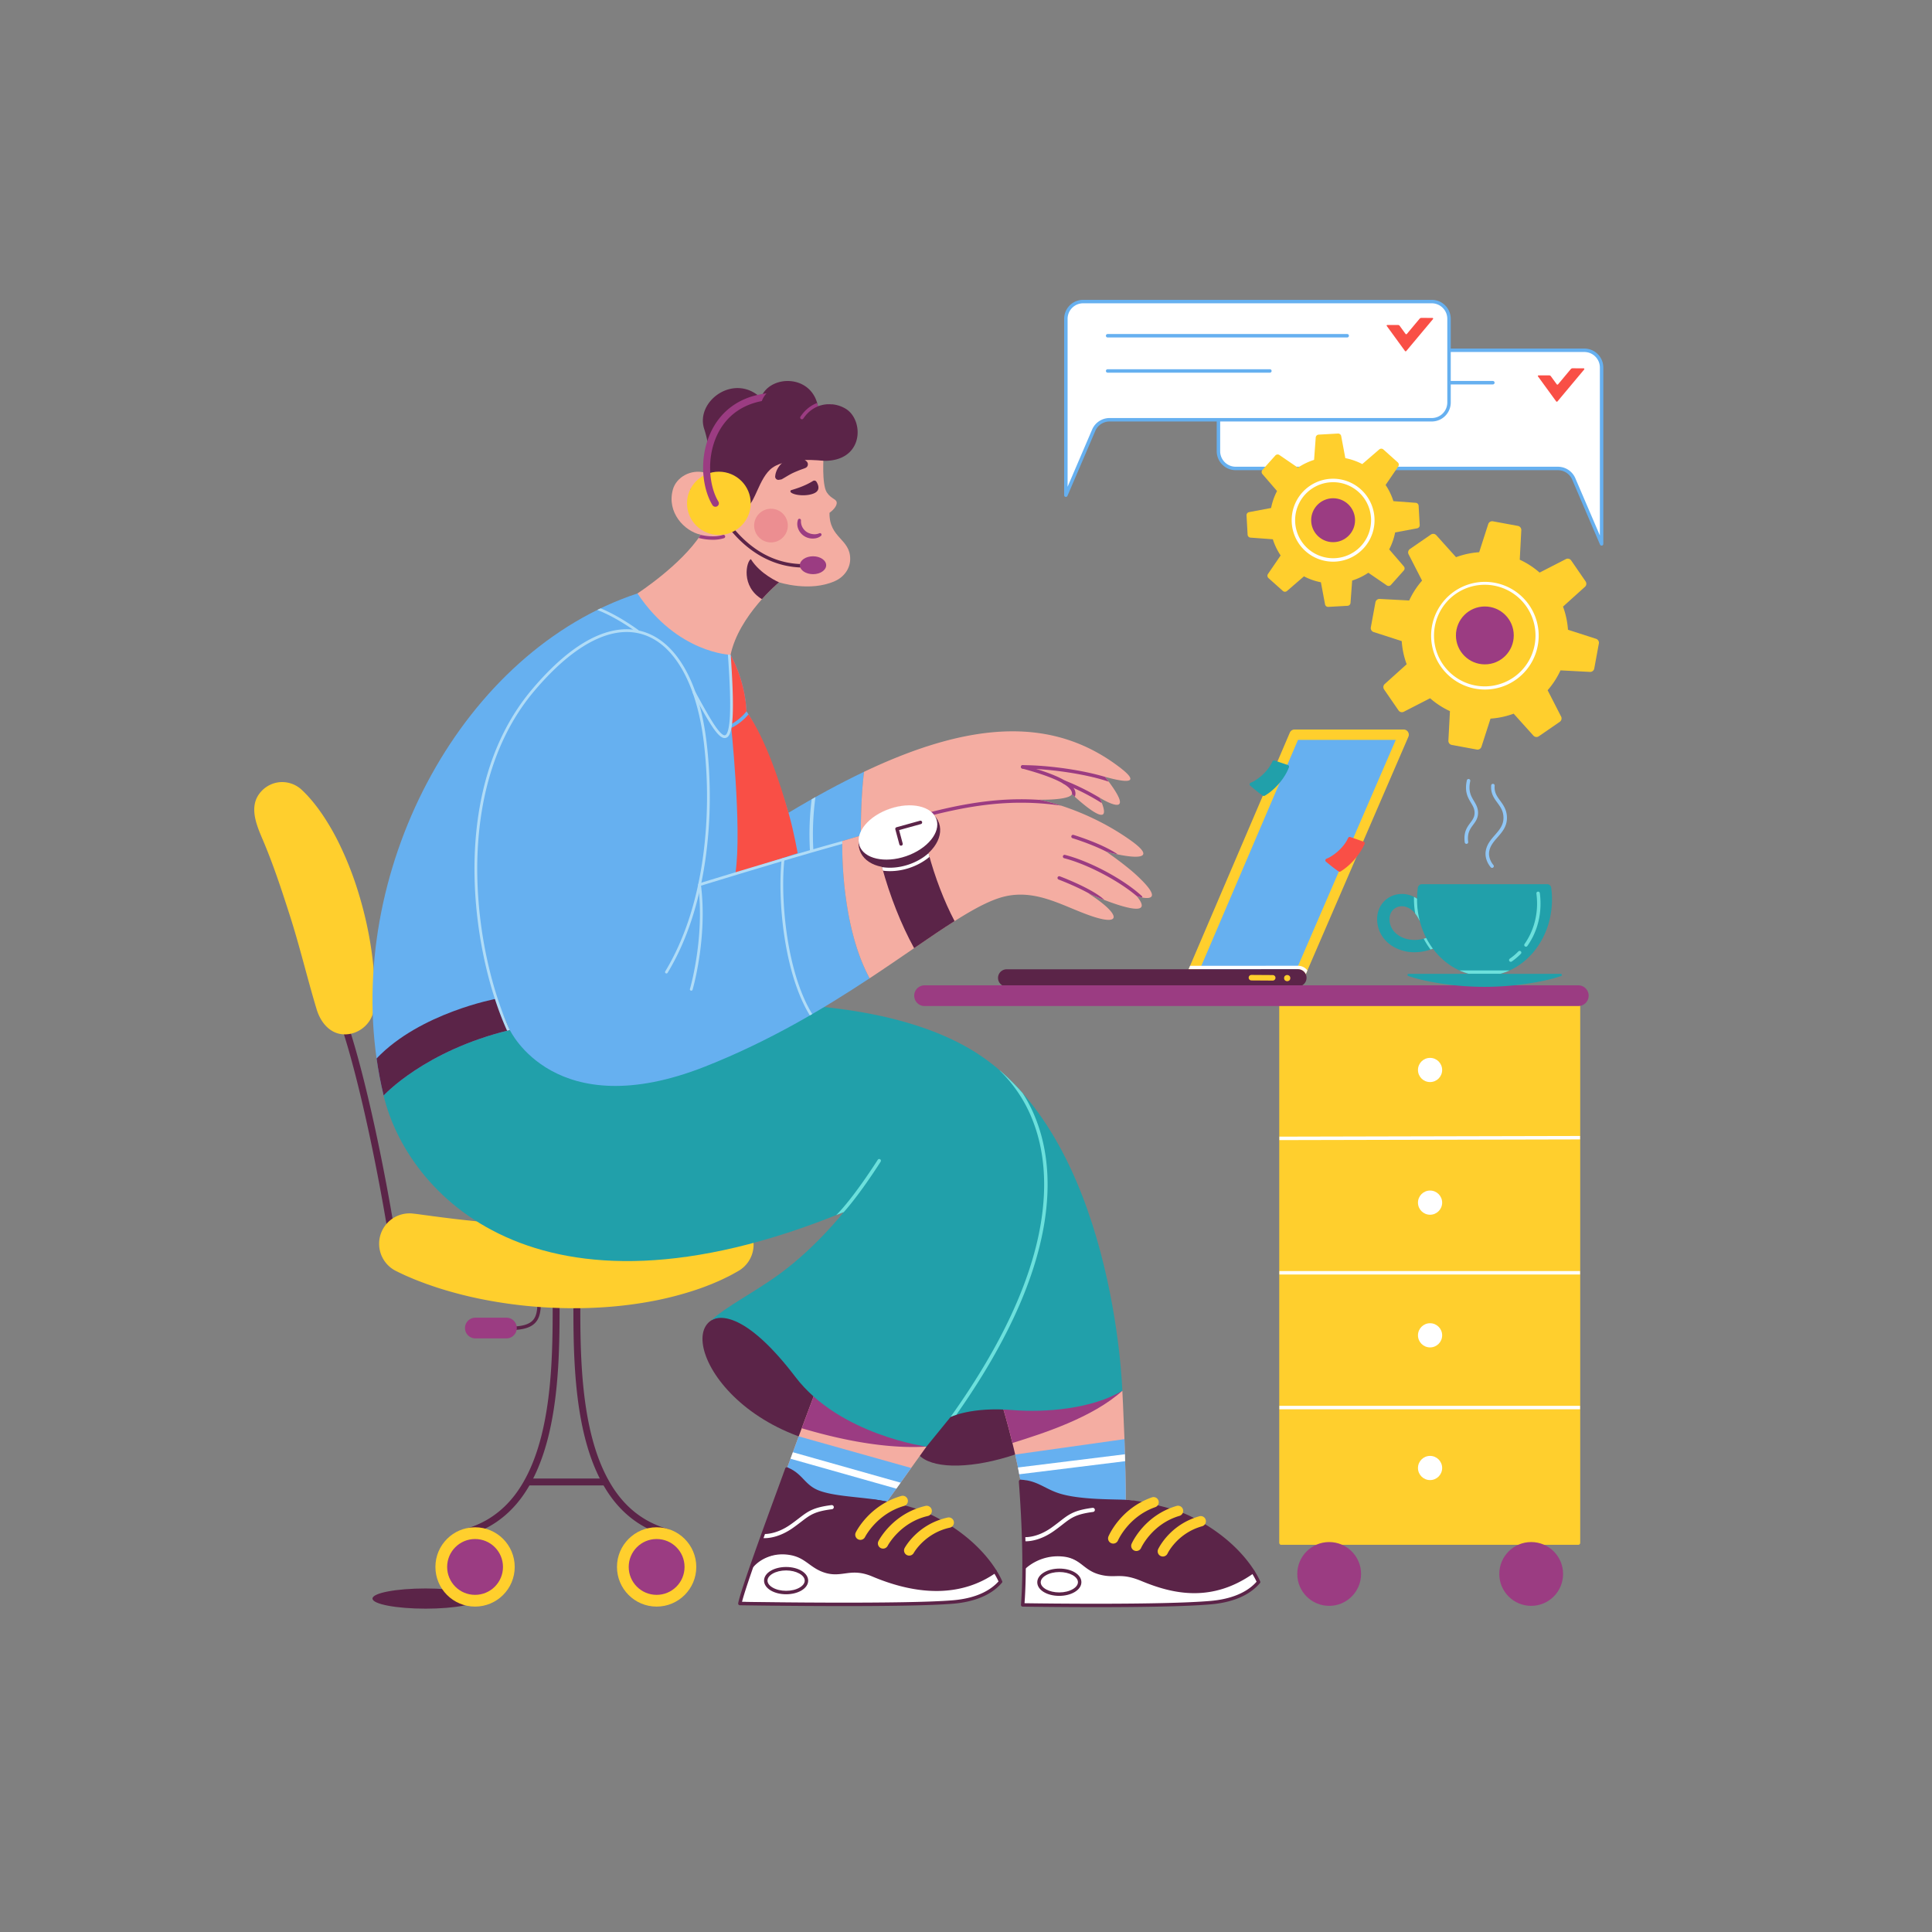 <svg xmlns="http://www.w3.org/2000/svg" version="1.1" viewBox="0 0 3000 3000" width="3000" height="3000">
<rect x="0" y="0" width="3000" height="3000" fill="#808080" stroke="none"/>
<defs/><!--ITEM: Illustration component 1--><g transform="translate(1544.4 1132.8) rotate(0.0 321.6 202.2)  scale(1.072 1.072)"><svg width="600.007" height="377.313" viewBox="0.0 0.0 600.007 377.313"><defs>
    
    <clipPath id="clip-path-i1">
      <path d="M598.774,3.381A7.5,7.5,0,0,0,592.507,0h-158a7.5,7.5,0,0,0-6.9,4.551l-151,353a7.5,7.5,0,1,0,13.791,5.9l1.457-3.405,140.174.9a7.5,7.5,0,0,0,14.358,3.533l153-354A7.5,7.5,0,0,0,598.774,3.381Z" style="         fill: none;       "/>
    </clipPath>
  </defs>
  <g id="service_support-i1" data-name="service/support">
    <g>
      <polygon points="285.007 360 434.007 9 591.007 10 441.007 361 285.007 360" style="         fill: #66b0f0;       "/>
      <path d="M439.5,369a7.5,7.5,0,0,1-6.881-10.478L581.1,15H439.456L290.4,363.45a7.5,7.5,0,1,1-13.791-5.9l151-353a7.5,7.5,0,0,1,6.9-4.55h158a7.5,7.5,0,0,1,6.884,10.476l-153,354A7.5,7.5,0,0,1,439.5,369Z" style="         fill: #ffcf2d;       "/>
      <g style="         clip-path: url(#clip-path-i1);       ">
        <path d="M439.359,347.188a12.5,12.5,0,0,1,0,25L17.5,372.313h0a12.5,12.5,0,0,1,0-25l421.858-.125h0m0-5h-.006L17.5,342.313A17.5,17.5,0,0,0,13.4,376.829a17.569,17.569,0,0,0,4.1.484l421.863-.125a17.5,17.5,0,0,0,0-35Z" style="         fill: #fff;       "/>
      </g>
      <path d="M14.57,371.968A12.5,12.5,0,0,1,17.5,347.313l421.858-.125a12.5,12.5,0,1,1,.007,25L17.5,372.313A12.607,12.607,0,0,1,14.57,371.968Z" style="         fill: #5b2448;       "/>
      <g>
        <circle cx="423.838" cy="360.074" r="4.5" style="         fill: #ffcf2d;       "/>
        <g>
          <line x1="402.854" y1="359.662" x2="372.049" y2="359.462" style="         fill: #5b2448;       "/>
          <path d="M402.855,363.662h-.026l-30.806-.2a4,4,0,0,1,.052-8l30.805.2a4,4,0,0,1-.025,8Z" style="         fill: #ffcf2d;       "/>
        </g>
      </g>
    </g>
  </g>
</svg></g><!--ITEM: Illustration component 2--><g transform="translate(1652.4 465.6) rotate(0.0 418.8 190.8)  scale(1.072 1.072)"><svg width="781.0" height="356.0" viewBox="0.0 0.0 781.0 356.0"><g id="service_support-i2" data-name="service/support">
    <g>
      <g>
        <g>
          <path d="M248.5,244.243H715.2A25,25,0,0,1,738.174,259.4L778.5,353.5V98.044a25,25,0,0,0-25-25h-505a25,25,0,0,0-25,25v121.2A25,25,0,0,0,248.5,244.243Z" style="         fill: #fff;       "/>
          <path d="M778.5,356a2.5,2.5,0,0,1-2.3-1.515L735.876,260.38A22.475,22.475,0,0,0,715.2,246.743H248.5a27.531,27.531,0,0,1-27.5-27.5V98.044a27.531,27.531,0,0,1,27.5-27.5h505a27.531,27.531,0,0,1,27.5,27.5V353.5a2.5,2.5,0,0,1-2,2.449A2.46,2.46,0,0,1,778.5,356ZM248.5,75.544a22.526,22.526,0,0,0-22.5,22.5v121.2a22.526,22.526,0,0,0,22.5,22.5H715.2a27.47,27.47,0,0,1,25.277,16.668L776,341.319V98.044a22.526,22.526,0,0,0-22.5-22.5Z" style="         fill: #66b0f0;       "/>
        </g>
        <path d="M621,122.5H274a2.5,2.5,0,0,1,0-5H621a2.5,2.5,0,0,1,0,5Z" style="         fill: #66b0f0;       "/>
        <path d="M509,173.5H274a2.5,2.5,0,0,1,0-5H509a2.5,2.5,0,0,1,0,5Z" style="         fill: #66b0f0;       "/>
        <path d="M712.675,147.048,686.313,110.83a.874.874,0,0,1,.7-1.388l15.579-.033a2.983,2.983,0,0,1,2.419,1.228l8.5,11.671a1.218,1.218,0,0,0,1.92.064l18.406-22a3.47,3.47,0,0,1,2.671-1.243l15.945.052a1.049,1.049,0,0,1,.8,1.722L714.6,147.113A1.219,1.219,0,0,1,712.675,147.048Z" style="         fill: #f94f46;       "/>
      </g>
      <g>
        <g>
          <path d="M532.5,173.7H65.805a25,25,0,0,0-22.979,15.152L2.5,282.956V27.5a25,25,0,0,1,25-25h505a25,25,0,0,1,25,25V148.7A25,25,0,0,1,532.5,173.7Z" style="         fill: #fff;       "/>
          <path d="M2.5,285.456A2.55,2.55,0,0,1,2,285.4a2.5,2.5,0,0,1-2-2.449V27.5A27.531,27.531,0,0,1,27.5,0h505A27.531,27.531,0,0,1,560,27.5V148.7a27.531,27.531,0,0,1-27.5,27.5H65.805a22.476,22.476,0,0,0-20.681,13.638L4.8,283.94A2.5,2.5,0,0,1,2.5,285.456ZM27.5,5A22.526,22.526,0,0,0,5,27.5V270.775l35.528-82.908A27.469,27.469,0,0,1,65.805,171.2H532.5A22.525,22.525,0,0,0,555,148.7V27.5A22.526,22.526,0,0,0,532.5,5Z" style="         fill: #66b0f0;       "/>
        </g>
        <path d="M410,54.5H63a2.5,2.5,0,0,1,0-5H410a2.5,2.5,0,0,1,0,5Z" style="         fill: #66b0f0;       "/>
        <path d="M298,105.5H63a2.5,2.5,0,0,1,0-5H298a2.5,2.5,0,0,1,0,5Z" style="         fill: #66b0f0;       "/>
        <path d="M493.675,74.048,467.313,37.83a.874.874,0,0,1,.7-1.388l15.579-.033a2.983,2.983,0,0,1,2.419,1.228l8.5,11.671a1.218,1.218,0,0,0,1.92.064l18.406-22a3.47,3.47,0,0,1,2.671-1.243l15.945.052a1.049,1.049,0,0,1,.8,1.722L495.6,74.113A1.219,1.219,0,0,1,493.675,74.048Z" style="         fill: #f94f46;       "/>
      </g>
    </g>
  </g>
</svg></g><!--ITEM: Illustration component 3--><g transform="translate(578.4 2466.0) rotate(0.0 298.8 16.2) translate(0.0 0.0) scale(0.626 0.617)"><svg width="390.986" height="50.578" viewBox="0.0 0.0 390.986 50.578"><g id="fatal_error-i3" data-name="fatal error">
    <g>
      <ellipse cx="822.707" cy="26.261" rx="131.76" ry="26.261" style="         fill: #5b2448;       "/>
      <ellipse cx="131.76" cy="26.32" rx="131.76" ry="25.414" style="         fill: #5b2448;       "/>
    </g>
  </g>
</svg></g><!--ITEM: Illustration component 4--><g transform="translate(1419.6 1530.0) rotate(0.0 523.8 481.8)  scale(1.073 1.073)"><svg width="976.0" height="898.0" viewBox="0.0 0.0 976.0 898.0"><defs>
    
    <clipPath id="clip-path-i4">
      <rect x="528.5" y="22.5" width="435" height="787" rx="2.5" style="         fill: none;       "/>
    </clipPath>
  </defs>
  <g id="service_support-i4" data-name="service/support">
    <g>
      <rect x="528.5" y="22.5" width="435" height="787" rx="2.5" style="         fill: #ffcf2d;       "/>
      <path d="M961,809.5H531a2.5,2.5,0,0,1-2.5-2.5V25a2.5,2.5,0,0,1,2.5-2.5H961a2.5,2.5,0,0,1,2.5,2.5V807A2.5,2.5,0,0,1,961,809.5Zm-427.5-5h425V27.5h-425Z" style="         fill: #ffcf2d;       "/>
      <g style="         clip-path: url(#clip-path-i4);       ">
        <path d="M966.5,418.5h-440a2.5,2.5,0,0,1,0-5h440a2.5,2.5,0,0,1,0,5Z" style="         fill: #fff;       "/>
        <path d="M526.5,224a2.5,2.5,0,0,1-.006-5l441-1h.006a2.5,2.5,0,0,1,.006,5l-441,1Z" style="         fill: #fff;       "/>
        <path d="M966.5,613.5h-440a2.5,2.5,0,0,1,0-5h440a2.5,2.5,0,0,1,0,5Z" style="         fill: #fff;       "/>
      </g>
      <path d="M961,30H15A15,15,0,0,1,15,0H961a15,15,0,0,1,0,30Z" style="         fill: #9b3c82;       "/>
      <circle cx="600.493" cy="851.84" r="46.16" style="         fill: #9b3c82;       "/>
      <circle cx="892.84" cy="851.84" r="46.16" style="         fill: #9b3c82;       "/>
      <circle cx="746.5" cy="122.5" r="17.5" style="         fill: #fff;       "/>
      <circle cx="746.5" cy="314.5" r="17.5" style="         fill: #fff;       "/>
      <circle cx="746.5" cy="506.5" r="17.5" style="         fill: #fff;       "/>
      <circle cx="746.5" cy="698.5" r="17.5" style="         fill: #fff;       "/>
    </g>
  </g>
</svg></g><!--ITEM: Illustration component 5--><g transform="translate(1935.6 673.2) rotate(0.0 273.6 245.4)  scale(1.069 1.07)"><svg width="511.889" height="458.686" viewBox="0.0 0.0 511.889 458.686"><g id="service_support-i5" data-name="service/support">
    <g>
      <g>
        <path d="M507.437,297.8l-40.516-13.059a120.232,120.232,0,0,0-7.2-33.6l31.649-28.494a6.032,6.032,0,0,0,1.144-8.089l-20.934-30.384a6.032,6.032,0,0,0-7.966-1.812l-37.9,19.422a120.252,120.252,0,0,0-28.835-18.7l2.23-42.51a6.033,6.033,0,0,0-4.911-6.529l-36.288-6.682A6.031,6.031,0,0,0,351,131.711l-13.059,40.516a120.247,120.247,0,0,0-33.6,7.2l-28.493-31.648a6.034,6.034,0,0,0-8.09-1.145L237.37,167.566a6.035,6.035,0,0,0-1.812,7.967l19.423,37.9a120.232,120.232,0,0,0-18.7,28.835l-42.51-2.23a6.033,6.033,0,0,0-6.529,4.911l-6.683,36.287a6.034,6.034,0,0,0,4.352,6.915l40.516,13.059a120.274,120.274,0,0,0,7.2,33.6L200.98,363.3a6.034,6.034,0,0,0-1.144,8.09l20.934,30.384a6.032,6.032,0,0,0,7.966,1.812l37.9-19.422a120.312,120.312,0,0,0,28.835,18.7l-2.23,42.509a6.033,6.033,0,0,0,4.911,6.53l36.288,6.682a6.033,6.033,0,0,0,6.914-4.352l13.059-40.515a120.317,120.317,0,0,0,33.6-7.2l28.493,31.648a6.032,6.032,0,0,0,8.089,1.144l30.384-20.933a6.034,6.034,0,0,0,1.813-7.967l-19.423-37.9a120.232,120.232,0,0,0,18.7-28.835l42.51,2.23A6.033,6.033,0,0,0,505.106,341l6.683-36.287A6.034,6.034,0,0,0,507.437,297.8Z" style="         fill: #ffcf2d;       "/>
        <circle cx="346.176" cy="292.972" r="42" style="         fill: #9b3c82;       "/>
        <path d="M346.342,371.494a79.326,79.326,0,0,1-14.382-1.32,78.126,78.126,0,1,1,14.382,1.32Zm-.321-152.042a73.724,73.724,0,1,0,13.466,1.236A74.339,74.339,0,0,0,346.021,219.452Z" style="         fill: #fff;       "/>
      </g>
      <g>
        <path d="M245.546,100.5l-32.208-2.383a91.269,91.269,0,0,0-11.317-23.49l18.24-26.669a4.577,4.577,0,0,0-.6-6.169l-20.869-18.66a4.577,4.577,0,0,0-6.2.089l-24.47,21.1a91.234,91.234,0,0,0-24.6-8.629L137.559,3.943A4.578,4.578,0,0,0,132.77.007L104.819,1.569a4.578,4.578,0,0,0-4.32,4.446L98.116,38.223A91.269,91.269,0,0,0,74.626,49.54L47.957,31.3a4.577,4.577,0,0,0-6.169.6L23.128,52.772a4.577,4.577,0,0,0,.089,6.2l21.1,24.47a91.234,91.234,0,0,0-8.629,24.6L3.943,114a4.578,4.578,0,0,0-3.936,4.789l1.562,27.951a4.578,4.578,0,0,0,4.446,4.32l32.208,2.383a91.269,91.269,0,0,0,11.317,23.49L31.3,203.6a4.577,4.577,0,0,0,.6,6.169l20.869,18.66a4.578,4.578,0,0,0,6.2-.089l24.47-21.1a91.234,91.234,0,0,0,24.6,8.629L114,247.618a4.578,4.578,0,0,0,4.789,3.936l27.951-1.562a4.578,4.578,0,0,0,4.32-4.446l2.383-32.208a91.269,91.269,0,0,0,23.49-11.317l26.669,18.24a4.577,4.577,0,0,0,6.169-.6l18.66-20.869a4.578,4.578,0,0,0-.089-6.2l-21.1-24.47a91.234,91.234,0,0,0,8.629-24.6l31.743-5.958a4.578,4.578,0,0,0,3.936-4.789l-1.562-27.951A4.578,4.578,0,0,0,245.546,100.5Z" style="         fill: #ffcf2d;       "/>
        <circle cx="125.78" cy="125.78" r="31.866" style="         fill: #9b3c82;       "/>
        <path d="M125.743,185.944a60.184,60.184,0,1,1,3.4-.095C128,185.912,126.867,185.944,125.743,185.944Zm.108-115.328q-1.57,0-3.149.089a55.162,55.162,0,0,0,3.044,110.239q1.55,0,3.113-.087a55.164,55.164,0,0,0-3.008-110.241Z" style="         fill: #fff;       "/>
      </g>
    </g>
  </g>
</svg></g><!--ITEM: Illustration component 6--><g transform="translate(2138.4 1369.2) rotate(0.0 143.4 81.6)  scale(1.069 1.063)"><svg width="268.332" height="153.5" viewBox="0.0 0.0 268.332 153.5"><defs>
    
    <clipPath id="clip-path-i6">
      <path d="M54.4,102.936a59.893,59.893,0,0,1-32.909-9.381C7.833,84.59,0,70.354,0,54.5,0,36.919,11.145,22.535,27.733,18.708,42.369,15.33,64.079,20.859,77.09,47.557a9,9,0,0,1-16.18,7.886C52.538,38.267,40.369,34.261,31.78,36.248,23.409,38.179,18,45.344,18,54.5c0,9.822,4.748,18.348,13.37,24.007,11.937,7.835,28.816,8.6,44.05,1.995a9,9,0,0,1,7.16,16.516A71.09,71.09,0,0,1,54.4,102.936Z" style="         fill: none;       "/>
    </clipPath>
    <clipPath id="clip-path-2-i6">
      <path d="M65.318,3.5a6.086,6.086,0,0,0-6.171,5.076A131.872,131.872,0,0,0,58,25.871C58,87.522,101.876,137.5,156,137.5s98-49.978,98-111.629a131.872,131.872,0,0,0-1.147-17.295A6.086,6.086,0,0,0,246.682,3.5Z" style="         fill: none;       "/>
    </clipPath>
  </defs>
  <g id="service_support-i6" data-name="service/support">
    <g>
      <path d="M54.4,102.935a59.892,59.892,0,0,1-32.909-9.38C7.833,84.59,0,70.355,0,54.5,0,36.919,11.145,22.535,27.733,18.708a38.407,38.407,0,0,1,27.08,4.019C63.9,27.711,71.6,36.3,77.09,47.557a9,9,0,0,1-16.18,7.886c-8.371-17.176-20.535-21.178-29.13-19.2C23.409,38.179,18,45.343,18,54.5c0,9.822,4.748,18.348,13.37,24.007,11.937,7.836,28.817,8.6,44.05,1.995a9,9,0,0,1,7.16,16.515A71.073,71.073,0,0,1,54.4,102.935Z" style="         fill: #21a0aa;       "/>
      <g style="         clip-path: url(#clip-path-i6);       ">
        <path d="M86.2,109.123C65.418,87.545,53.5,56.836,53.5,24.871A134.9,134.9,0,0,1,54.668,7.249,8.592,8.592,0,0,1,63.318,0V5a3.589,3.589,0,0,0-3.693,2.9A129.78,129.78,0,0,0,58.5,24.871C58.5,55.555,69.908,85,89.8,105.654Z" style="         fill: #6ce0dc;       "/>
      </g>
      <path d="M65.318,3.5a6.086,6.086,0,0,0-6.171,5.076A131.872,131.872,0,0,0,58,25.871C58,87.522,101.876,137.5,156,137.5s98-49.978,98-111.629a131.872,131.872,0,0,0-1.147-17.295A6.086,6.086,0,0,0,246.682,3.5Z" style="         fill: #21a0aa;       "/>
      <g style="         clip-path: url(#clip-path-2-i6);       ">
        <path d="M200.5,134.5h-91a2.5,2.5,0,0,1,0-5h91a2.5,2.5,0,0,1,0,5Z" style="         fill: #6ce0dc;       "/>
      </g>
      <path d="M216.169,94.845a2.5,2.5,0,0,1-2.041-3.941c11.742-16.647,18.208-37.614,18.208-59.039a111.935,111.935,0,0,0-.972-14.642,2.5,2.5,0,0,1,4.957-.657,116.922,116.922,0,0,1,1.015,15.3c0,22.773-6.612,44.184-19.122,61.921A2.5,2.5,0,0,1,216.169,94.845Z" style="         fill: #6ce0dc;       "/>
      <path d="M194.132,116.914a2.5,2.5,0,0,1-1.429-4.553,84.826,84.826,0,0,0,12.443-10.6,2.5,2.5,0,1,1,3.59,3.479,89.713,89.713,0,0,1-13.18,11.226A2.481,2.481,0,0,1,194.132,116.914Z" style="         fill: #6ce0dc;       "/>
      <path d="M45.713,134.5a1.622,1.622,0,0,0-.543,3.151C63.787,144.151,105.775,153.5,156,153.5c48.509,0,92.138-8.913,111.269-15.857a1.622,1.622,0,0,0-.564-3.143Z" style="         fill: #21a0aa;       "/>
    </g>
  </g>
</svg></g><!--ITEM: Illustration component 7--><g transform="translate(2058.0 1299.6) rotate(0.0 30.6 27.0)  scale(1.086 1.077)"><svg width="56.328" height="50.154" viewBox="0.0 0.0 56.328 50.154"><g id="service_support-i7" data-name="service/support">
    <g>
      <path d="M2.5,33.732c9.328-3.57,25.328-15.57,32.341-31.232L53.828,9.162c-7.5,16.5-20.5,30.5-33.4,38.492C14.828,44.162,2.5,33.732,2.5,33.732Z" style="         fill: #f94f46;       "/>
      <path d="M20.43,50.154a2.494,2.494,0,0,1-1.323-.379C13.417,46.229,1.4,36.072.885,35.641A2.5,2.5,0,0,1,1.606,31.4C10.4,28.03,25.823,16.522,32.56,1.478A2.5,2.5,0,0,1,35.669.141L54.656,6.8A2.5,2.5,0,0,1,56.1,10.2C48.855,26.143,36.012,40.94,21.747,49.779A2.5,2.5,0,0,1,20.43,50.154ZM7.159,34.36c3.554,2.931,9.433,7.687,13.291,10.319A89.071,89.071,0,0,0,50.376,10.6l-14.242-5C29.092,19.6,16.082,29.769,7.159,34.36Z" style="         fill: #f94f46;       "/>
    </g>
  </g>
</svg></g><!--ITEM: Illustration component 8--><g transform="translate(2274.0 1209.6) rotate(0.0 33.0 69.0)  scale(1.081 1.072)"><svg width="61.045" height="128.766" viewBox="0.0 0.0 61.045 128.766"><g id="service_support-i8" data-name="service/support">
    <g>
      <path d="M39.677,128.764a2.492,2.492,0,0,1-1.839-.807c-.4-.439-9.832-10.9-7.073-24.682,1.844-9.21,7.512-15.761,12.994-22.1,6.312-7.3,12.274-14.186,12.286-24.78.011-9.837-4.255-15.747-8.773-22-4.839-6.7-9.843-13.635-8.878-25.1a2.5,2.5,0,0,1,4.983.42c-.81,9.623,3.25,15.246,7.95,21.757,4.561,6.318,9.731,13.48,9.718,24.937-.014,12.454-6.873,20.38-13.505,28.046-5.29,6.114-10.287,11.889-11.872,19.807-2.251,11.244,5.777,20.233,5.858,20.322a2.5,2.5,0,0,1-1.849,4.185Z" style="         fill: #90c6f5;       "/>
      <path d="M2.882,94A2.5,2.5,0,0,1,.407,91.823c-1.937-14.846,3.371-22.05,8.055-28.4,2.9-3.931,5.4-7.325,5.939-12.194.769-6.931-1.946-11.524-5.09-16.843C4.875,26.877-.154,18.372,3.443,1.965a2.5,2.5,0,0,1,4.885,1.07C5.152,17.521,9.454,24.8,13.615,31.837c3.3,5.579,6.71,11.349,5.755,19.939-.689,6.2-3.838,10.476-6.883,14.608-4.326,5.87-8.8,11.94-7.123,24.793a2.5,2.5,0,0,1-2.155,2.8A2.588,2.588,0,0,1,2.882,94Z" style="         fill: #90c6f5;       "/>
    </g>
  </g>
</svg></g><!--ITEM: Illustration component 9--><g transform="translate(1940.4 1180.8) rotate(0.0 30.6 27.6)  scale(1.087 1.1)"><svg width="56.315" height="50.162" viewBox="0.0 0.0 56.315 50.162"><g id="service_support-i9" data-name="service/support">
    <g>
      <path d="M2.5,33.732c9.328-3.57,25.328-15.57,32.341-31.232L53.815,8.824C48.328,23.662,34.328,39.662,20.328,47.662,14.726,44.17,2.5,33.732,2.5,33.732Z" style="         fill: #21a0aa;       "/>
      <path d="M20.328,50.162a2.5,2.5,0,0,1-1.322-.378C13.311,46.234,1.382,36.065.877,35.634A2.5,2.5,0,0,1,1.606,31.4C10.4,28.03,25.823,16.522,32.56,1.478A2.5,2.5,0,0,1,35.632.128L54.605,6.452A2.5,2.5,0,0,1,56.16,9.691C50.535,24.9,36.311,41.409,21.568,49.833A2.5,2.5,0,0,1,20.328,50.162ZM7.143,34.368c3.54,2.944,9.408,7.727,13.254,10.351,12.378-7.537,24.551-21.466,30.111-34.362L36.149,5.571C29.108,19.592,16.072,29.778,7.143,34.368Z" style="         fill: #21a0aa;       "/>
    </g>
  </g>
</svg></g><!--ITEM: Illustration component 10--><g transform="translate(394.8 1214.4) rotate(0.0 387.6 640.2)  scale(1.072 1.072)"><svg width="723.283" height="1194.313" viewBox="0.0 0.0 723.283 1194.313"><g id="service_support-i10" data-name="service/support">
    <g>
      <path d="M598.286,1091.823a4.989,4.989,0,0,1-1.327-.18c-31.687-8.707-58.065-26.774-78.4-53.7-17.272-22.869-30.646-52.822-39.75-89.029-16.526-65.725-16.526-140.5-16.526-195.094a5,5,0,0,1,10,0c0,54.074,0,128.131,16.225,192.656,8.775,34.9,21.57,63.646,38.031,85.44,18.975,25.123,43.559,41.973,73.069,50.083a5,5,0,0,1-1.322,9.822Z" style="         fill: #5b2448;       "/>
      <path d="M306.28,1091.823a5,5,0,0,1-1.321-9.822c29.51-8.11,54.094-24.96,73.069-50.083,16.46-21.794,29.256-50.54,38.031-85.44,16.224-64.525,16.224-138.582,16.224-192.656a5,5,0,0,1,10,0c0,54.6,0,129.369-16.525,195.094-9.1,36.207-22.478,66.16-39.75,89.029-20.335,26.924-46.713,44.991-78.4,53.7A5,5,0,0,1,306.28,1091.823Z" style="         fill: #5b2448;       "/>
      <circle cx="582.848" cy="1136.878" r="57.436" style="         fill: #ffcf2d;       "/>
      <circle cx="582.848" cy="1136.878" r="40.436" style="         fill: #9b3c82;       "/>
      <circle cx="319.848" cy="1136.878" r="57.436" style="         fill: #ffcf2d;       "/>
      <circle cx="319.848" cy="1136.878" r="40.436" style="         fill: #9b3c82;       "/>
      <path d="M203.277,686.823a5,5,0,0,1-4.936-4.246C179.188,557.124,144.3,393.245,114.674,322.759a5,5,0,0,1,9.219-3.874c29.939,71.235,65.087,236.122,84.333,362.183a5,5,0,0,1-4.949,5.755Z" style="         fill: #5b2448;       "/>
      <path d="M370.792,793.71c-3.612,0-7.491-.132-11.664-.393a2.5,2.5,0,1,1,.311-4.99c22.206,1.388,35.867-1.029,43-7.606,6.194-5.713,7.578-14.545,7.8-26.944a2.5,2.5,0,0,1,5,.091c-.25,13.718-1.912,23.609-9.413,30.528C398.96,790.73,387.935,793.71,370.792,793.71Z" style="         fill: #5b2448;       "/>
      <path d="M365.283,805.822h-45a15,15,0,0,1,0-30h45a15,15,0,0,1,0,30Z" style="         fill: #9b3c82;       "/>
      <path d="M231.718,625.23c4.669.5,9.261,1.174,13.851,1.813q6.938.88,13.8,1.857c4.627.531,9.2,1.19,13.793,1.78,4.62.518,9.2,1.14,13.8,1.693,18.394,2.2,36.813,4.154,55.267,5.712,36.891,3.2,73.879,5.242,110.75,5.828s73.611-.226,109.8-2.8q27.147-1.863,53.731-5.332l6.652-.832c2.2-.317,4.37-.691,6.576-.984,2.192-.323,4.428-.585,6.6-.956s4.348-.72,6.536-1.063l3.286-.514c1.1-.167,2.153-.4,3.241-.576l6.5-1.14c2.211-.317,4.3-.8,6.466-1.193q3.225-.612,6.509-1.146l3.429-.563a43.877,43.877,0,0,1,29.015,81.313q-3.645,2.1-7.345,4.132c-2.464,1.348-4.952,2.722-7.442,3.933-5,2.417-10.029,4.985-15.109,7.1-2.536,1.107-5.077,2.22-7.636,3.287s-5.115,2.02-7.68,3.036-5.146,1.963-7.725,2.923l-7.749,2.687a480.235,480.235,0,0,1-62.8,16.4,579.007,579.007,0,0,1-63.4,8.471q-31.736,2.52-63.4,1.926A676.451,676.451,0,0,1,325.567,748.24,586.86,586.86,0,0,1,264.3,732.048c-5.027-1.715-10.055-3.4-15.05-5.169-4.985-1.861-9.965-3.722-14.9-5.673-4.943-2-9.845-4.111-14.731-6.212-4.864-2.239-9.711-4.5-14.489-6.9a44.022,44.022,0,0,1,24.377-83.113Z" style="         fill: #ffcf2d;       "/>
      <path d="M174.353,305.912c0,3.51-.11,7.04-.23,10.59-.1,1.79-.17,3.56-.3,5.36-.12,1.82-.27,3.55-.439,5.529-1.663,19.371-17.646,35.12-36.734,37.7-23.759,3.217-39.86-14.7-46.25-35.851-13.581-44.953-24.308-90.636-38.7-135.53C39.974,157.121,28.031,120.64,13.033,85.2,4.311,64.586-7.784,38.219,6.817,17.6A41.608,41.608,0,0,1,35.343.312a41.6,41.6,0,0,1,32.99,10.52c3,2.75,5.85,5.67,8.67,8.61,2.62,2.92,5.23,5.88,7.76,8.91,2.44,2.98,4.79,6.01,7.12,9.08,2.28,3.06,4.41,6.12,6.57,9.23a347.211,347.211,0,0,1,22.25,37.85,482.749,482.749,0,0,1,31.01,78.4,552.076,552.076,0,0,1,18.03,80.77c1.97,13.64,3.37,27.39,4.11,41.27C174.213,291.9,174.413,298.872,174.353,305.912Z" style="         fill: #ffcf2d;       "/>
      <path d="M508.283,1018.822h-112a5,5,0,0,1,0-10h112a5,5,0,0,1,0,10Z" style="         fill: #5b2448;       "/>
    </g>
  </g>
</svg></g><!--ITEM: Illustration component 11--><g transform="translate(578.4 591.6) rotate(0.0 689.4 951.6)  scale(1.071 1.071)"><svg width="1287.197" height="1777.799" viewBox="0.0 0.0 1287.197 1777.799"><defs>
    
    <clipPath id="clip-path-i11">
      <path d="M780.974,1576l-35.8,50s-107,32-144-50c3.81-10.73,10.13-27.94,16.77-45.84Z" style="         fill: none;       "/>
    </clipPath>
    <clipPath id="clip-path-2-i11">
      <path d="M1092.174,1621s-121,29-153-28c-2.03-11.9-4.63-24.44-7.38-36.53l158.45-22.31C1091.274,1562.54,1092.174,1594.73,1092.174,1621Z" style="         fill: none;       "/>
    </clipPath>
    <clipPath id="clip-path-3-i11">
      <path d="M16.174,1036c32,137,217,353,667,169,0,0-39,50-92,89-37.085,27.289-79,48-100,68,16-10,56.055-4.552,122,82,64,84,190,101,190,101l35-43s30.365-14.97,90-10c48,4,116-2,159-28,0,0-11.291-371.672-220-495-176-104-506-65-668-28C158.043,950.394,59.174,979,16.174,1036Z" style="         fill: none;       "/>
    </clipPath>
    <clipPath id="clip-path-4-i11">
      <path d="M687.3,41.015a45.787,45.787,0,0,0-41.449-4.292c-9.052-47.384-70.614-46.11-82.761-12.2-38.4-36.742-95.157,4.519-82.217,44.815,4.751,14.793,12.037,40.262,3.013,63.438,19.46,11.6,52.019,71.184,52.019,71.184S616.914,114.9,653.7,115.724C711.545,117.021,713.34,58.727,687.3,41.015Z" style="         fill: none;       "/>
    </clipPath>
    <clipPath id="clip-path-5-i11">
      <path d="M692.6,258.325c-.1,12.788-8.01,25.411-22.014,31.728-36.458,16.449-81.157,1.824-81.157,1.824S531.174,340,519.174,397c0,0-93-10-135-89,0,0,62.912-40.74,91.757-85.062-24.218-5.445-49.417-32.638-40.483-65.317,5.1-18.64,26.462-29.749,45.728-24.945,19.786,4.933,31.563,22.56,45.493,40.631,15.75,20.428,22.367,5.121,31.07-14.142,5.591-12.37,12.031-26.373,22.31-33.58,23.236-16.3,73.65-9.861,73.65-9.861s-.333,6.609-.172,14.956c.214,11.035,1.316,25.1,5.21,30.919,6.848,10.211,14.578,9.149,14.337,15.472-.206,5.42-6.77,11.5-10.486,14.075C662.081,228.216,692.828,228.482,692.6,258.325Z" style="         fill: none;       "/>
    </clipPath>
    <clipPath id="clip-path-6-i11">
      <path d="M526.174,714c10-65-7-221.49-7-221.49s-1-50.51,0-95.51c23,42,23,82,23,82,29,41,50.069,108.742,61,147,8,28,13.21,58.6,13.21,58.6Z" style="         fill: none;       "/>
    </clipPath>
    <clipPath id="clip-path-7-i11">
      <path d="M720.754,866c-66.06,43.62-145.18,91.15-238.58,128-218,86-283-53-283-53-124,30-183,95-183,95-71-294,99-639,368-728,58,87,135,89,135,89,23,42,23,82,23,82,29,41,61,147,61,147q57.96-34.83,109.5-59.38c-5.5,44.38-4.5,92.38-4.5,92.38l-27,8S677.344,786,720.754,866Z" style="         fill: none;       "/>
    </clipPath>
    <clipPath id="clip-path-8-i11">
      <path d="M1108.174,747c34.62,42.54-67.76-3-69.96-3.98,44.96,28.99,48.95,46.98,7.96,33.98s-80.45-40.36-128-30c-44.56,9.71-109.4,60.89-197.42,119-43.41-80-39.58-199-39.58-199l27-8s-1-48,4.5-92.38c159.84-75.99,276.56-78.19,370.5-6.62,42,32-13,16-21,14,50,64-2,34-8,30,27,59-40-5-40-5-.05.11-.11.22-.17.33a.209.209,0,0,1-.04.06c-5.03,8.58-46.1,7.75-47.79,7.61,1.98.42,65.77,12.24,129.94,56.85,1.02.71,2.04,1.43,3.06,2.15,52,37-21,21-36,16,12,8,32.51,23.41,44,34C1158.174,763,1108.174,747,1108.174,747Z" style="         fill: none;       "/>
    </clipPath>
    <clipPath id="clip-path-9-i11">
      <path d="M849.084,792.447c-23.712-41.7-43.955-99.466-52.789-152.627l-18.208,3.029-51.157,8.494q1.144,6.886,2.5,13.818c11.7,60.048,34.862,122.314,62.34,168.528Z" style="         fill: none;       "/>
    </clipPath>
  </defs>
  <g id="service_support-i11" data-name="service/support">
    <g>
      <path d="M1087.174,1464c-49,25-74,32-173,25s-137.322,33.047-127,60C805.174,1596,967.174,1575,1087.174,1464Z" style="         fill: #5b2448;       "/>
      <path d="M803.174,1545s-111.131-16.843-170-85c-55.278-64-108.8-119.3-142-98C438.174,1396,552.174,1584,803.174,1545Z" style="         fill: #5b2448;       "/>
      <path d="M803.174,1545l-22.2,31-35.8,50s-107,32-144-50c3.81-10.73,10.13-27.94,16.77-45.84,1.46-3.92,2.93-7.87,4.38-11.8a.418.418,0,0,0,.04-.1c10.97-29.45,21.48-57.37,21.8-58.24a.031.031,0,0,0,.01-.02Z" style="         fill: #f4ada2;       "/>
      <path d="M1092.174,1623s-109.63,24.46-147.78-22.34c-.33-.39-.64-.79-.95-1.2s-.62-.81-.92-1.23c-.29-.39-.56-.79-.84-1.19-.08-.11-.15-.22-.22-.33-.23-.34-.46-.68-.68-1.03-.56-.87-1.1-1.77-1.61-2.68-2.03-11.9-4.63-24.44-7.38-36.53-.89-3.88-1.79-7.72-2.69-11.47h-.01c-.25-1.02-.49-2.04-.74-3.05-.18-.74-.36-1.48-.54-2.21-6.95-28.32-13.64-50.74-13.64-50.74l173-25s1.66,31.55,3.07,70.16c.03.92.07,1.85.1,2.79C1091.334,1564.76,1092.174,1597.58,1092.174,1623Z" style="         fill: #f4ada2;       "/>
      <path d="M1087.174,1464c-43,39-115.75,62.15-159.36,75.74-6.95-28.32-13.64-50.74-13.64-50.74Z" style="         fill: #9b3c82;       "/>
      <path d="M803.174,1545c-73.14,4.46-152.08-18.2-180.85-26.64a.418.418,0,0,0,.04-.1c10.97-29.45,21.48-57.37,21.8-58.24a.031.031,0,0,0,.01-.02Z" style="         fill: #9b3c82;       "/>
      <path d="M780.974,1576l-35.8,50s-107,32-144-50c3.81-10.73,10.13-27.94,16.77-45.84Z" style="         fill: #66b0f0;       "/>
      <g style="         clip-path: url(#clip-path-i11);       ">
        <path d="M792.875,1615.177a4.979,4.979,0,0,1-1.362-.19l-203.177-57.425a5,5,0,1,1,2.719-9.623l203.178,57.425a5,5,0,0,1-1.358,9.813Z" style="         fill: #fff;       "/>
      </g>
      <path d="M1092.174,1623s-109.63,24.46-147.78-22.34c-.33-.39-.64-.79-.95-1.2s-.62-.81-.92-1.23c-.29-.39-.56-.79-.84-1.19-.08-.11-.15-.22-.22-.33-.23-.34-.46-.68-.68-1.03-.56-.87-1.1-1.77-1.61-2.68-2.03-11.9-4.63-24.44-7.38-36.53l158.45-22.31c.03.92.07,1.85.1,2.79C1091.334,1564.76,1092.174,1597.58,1092.174,1623Z" style="         fill: #66b0f0;       "/>
      <g style="         clip-path: url(#clip-path-2-i11);       ">
        <path d="M928.826,1586.168a5,5,0,0,1-.608-9.963l187.342-23.167a5,5,0,0,1,1.228,9.924l-187.342,23.167A5.023,5.023,0,0,1,928.826,1586.168Z" style="         fill: #fff;       "/>
      </g>
      <g>
        <path d="M1284.694,1741.33c-9.21,11-28.51,26.26-68.93,29.83-74.49,6.58-272.59,2.84-272.59,2.84.48-36.86.5-74.18-.16-106.69v-.09c-.71-35.36-4.84-64.22-3.84-72.22,12-6,36.38,14.13,56,21,31.01,10.86,96.75,5.95,100,6.32a338.133,338.133,0,0,1,80.99,21.96q.81.345,1.59.69c.26.11.51.22.76.33,2.92,1.27,5.35,2.42,7.32,3.4q5.19,2.58,10.04,5.24c1.08.59,2.13,1.18,3.17,1.76,1.63.92,3.23,1.86,4.81,2.8.48.29.96.56,1.44.85a249.357,249.357,0,0,1,29.01,20.33c.77.62,1.51,1.24,2.26,1.87.26.21.53.43.79.66s.52.44.78.65c.07.07.15.13.22.19.13.12.27.23.4.35.05.04.09.08.14.12.17.15.35.3.52.45.5.42.98.85,1.47,1.29.18.14.36.3.53.46l1.1.98.44.41c.48.43.94.84,1.41,1.27.04.04.09.08.13.12.16.15.32.3.48.44.16.16.33.31.5.47.32.29.64.6.95.89.17.15.33.31.5.48.07.06.15.13.22.2s.16.14.24.22c.46.45.93.9,1.38,1.34.65.63,1.27,1.24,1.89,1.86l.36.36c.15.14.29.28.44.44.34.33.66.67.98.99.3.3.58.6.87.89a4.036,4.036,0,0,1,.29.3l.57.6c.37.39.73.76,1.1,1.15.19.21.38.41.56.6.35.37.7.75,1.03,1.11.26.29.52.57.78.86.81.88,1.6,1.76,2.35,2.63.36.4.72.81,1.06,1.21.59.67,1.15,1.33,1.71,2l1.35,1.62c.21.26.43.53.65.8s.43.52.63.79c.43.53.85,1.04,1.25,1.57.87,1.08,1.68,2.14,2.46,3.19.27.36.53.7.78,1.04q2.4,3.255,4.36,6.18c.27.4.54.79.78,1.17.46.68.89,1.34,1.3,2,.07.12.15.24.23.37.57.88,1.09,1.74,1.59,2.55.27.44.52.86.77,1.28,1.94,3.28,3.33,5.96,4.28,7.88.13.25.24.5.35.73.49,1.02.82,1.76.99,2.19v.01c.06.12.09.22.12.28A.992.992,0,0,0,1284.694,1741.33Z" style="         fill: #fff;       "/>
        <path d="M1276.544,1726.27c-64.16,45.75-127.17,25.17-164.37,9.73-32.08-13.32-33.13.45-59.29-7.85-21.85-6.93-28.71-22.55-56.53-25.79-16.71-1.93-41.18,5.64-52.18,17.64.34-12.84-.25-32.4-1.16-52.69v-.09c-1.8-39.41-4.29-74.23-3.84-74.22,23.14.66,34.38,12.13,54,19,31.01,10.86,85,9,102,10.32,34.065,2.645,64.34,14.9,80.99,21.96q.81.345,1.59.69c.26.11.51.22.76.33,2.92,1.27,5.35,2.42,7.32,3.4q5.19,2.58,10.04,5.24c1.08.59,2.13,1.18,3.17,1.76,1.63.92,3.23,1.86,4.81,2.8.48.29.96.56,1.44.85a249.357,249.357,0,0,1,29.01,20.33c.77.62,1.51,1.24,2.26,1.87.26.21.53.43.79.66s.52.44.78.65c.07.07.15.13.22.19.13.12.27.23.4.35.05.04.09.08.14.12.17.15.35.3.52.45.5.42.98.85,1.47,1.29.18.14.36.3.53.46l1.1.98.44.41c.48.43.94.84,1.41,1.27.04.04.09.08.13.12.16.15.32.3.48.44.16.16.33.31.5.47.32.29.64.6.95.89.17.15.33.31.5.48.07.06.15.13.22.2s.16.14.24.22c.46.45.93.9,1.38,1.34.65.63,1.27,1.24,1.89,1.86l.36.36c.15.14.29.28.44.44.34.33.66.67.98.99.3.3.58.6.87.89a4.036,4.036,0,0,1,.29.3l.57.6.28.28c.27.29.55.58.82.87.19.21.38.41.56.6.35.37.7.75,1.03,1.11.26.29.52.57.78.86.81.88,1.6,1.76,2.35,2.63.36.4.72.81,1.06,1.21.59.67,1.15,1.33,1.71,2l1.35,1.62c.21.26.43.53.65.8s.43.52.63.79c.43.53.85,1.04,1.25,1.57.87,1.08,1.68,2.14,2.46,3.19.27.36.53.7.78,1.04q2.4,3.255,4.36,6.18c.27.4.54.79.78,1.17.46.68.89,1.34,1.3,2C1276.384,1726.02,1276.464,1726.14,1276.544,1726.27Z" style="         fill: #5b2448;       "/>
        <path d="M947.412,1682.258c-1.179,0-1.874-.062-2.011-.075a3,3,0,0,1,.575-5.973h0c.171.015,17.243,1.368,38.594-13.816,4.728-3.363,8.6-6.377,12.02-9.036,13.282-10.333,20.6-16.025,47.314-19.585a3,3,0,1,1,.792,5.947c-25.1,3.346-31.561,8.369-44.422,18.374-3.466,2.7-7.394,5.752-12.227,9.189C968.861,1680.929,952.9,1682.258,947.412,1682.258Z" style="         fill: #fff;       "/>
        <path d="M1191.494,1757.472c-28.506,0-54.539-8.431-76.778-17.663-18.057-7.5-27.788-7.271-37.2-7.054-7.089.164-14.419.333-24.833-2.7-9.973-2.909-16.306-7.827-22.431-12.583-7.758-6.025-15.086-11.716-29.668-13.113-33.443-3.2-53.9,17.663-54.1,17.874a2.5,2.5,0,0,1-3.615-3.455c.893-.934,22.258-22.838,58.194-19.4,16.027,1.535,24.279,7.943,32.259,14.141,6.019,4.674,11.7,9.09,20.765,11.732,9.672,2.821,16.3,2.668,23.316,2.506,9.93-.23,20.2-.468,39.234,7.434,42.108,17.48,98.172,32.032,158.465-10.956a2.5,2.5,0,1,1,2.785,4.155C1247.624,1749.931,1218.455,1757.471,1191.494,1757.472Z" style="         fill: #5b2448;       "/>
        <path d="M995.638,1761.391c-17.805,0-31.753-8.582-31.808-19.612-.028-5.537,3.453-10.658,9.8-14.419,5.929-3.512,13.772-5.47,22.086-5.512H996c17.8,0,31.753,8.582,31.808,19.611.028,5.537-3.453,10.658-9.8,14.419-5.93,3.513-13.774,5.47-22.087,5.512Zm.342-34.543h-.237c-7.439.037-14.386,1.747-19.563,4.814-4.758,2.819-7.368,6.4-7.35,10.092.041,8.007,12.447,14.735,27.061,14.636,7.439-.037,14.386-1.747,19.563-4.814,4.758-2.819,7.368-6.4,7.349-10.092C1022.763,1733.521,1010.5,1726.848,995.98,1726.848Z" style="         fill: #5b2448;       "/>
        <path d="M1049.465,1777.782c-57.587,0-105.854-.766-106.832-.782a2.5,2.5,0,0,1-2.451-2.694c3.356-43.078,2.507-100.651-2.525-171.119-.485-6.8-.524-7.474-.466-7.976a2.5,2.5,0,0,1,4.979.441c0,.571.212,3.495.475,7.179,4.947,69.282,5.862,126.187,2.721,169.21,23.862.35,201.332,2.713,270.177-3.373,20.777-1.835,48.943-8.164,66.246-27.792-.143-.314-.313-.68-.51-1.093-.1-.218-.214-.449-.334-.69-1.21-2.456-2.618-5.049-4.193-7.723-.237-.4-.489-.815-.751-1.241-.562-.929-1.158-1.895-1.792-2.89-.4-.636-.819-1.281-1.262-1.936-.264-.411-.5-.77-.761-1.138-1.389-2.072-2.833-4.118-4.322-6.12-.257-.361-.5-.683-.746-1.006-.792-1.062-1.589-2.1-2.434-3.16-.607-.776-1.218-1.553-1.859-2.329l-.664-.815c-.3-.366-.6-.73-.914-1.1l-.414-.493c-.546-.653-1.1-1.306-1.677-1.969l-.312-.359c-.233-.269-.47-.541-.715-.813-.768-.878-1.537-1.744-2.334-2.61-.253-.283-.489-.547-.743-.81-.379-.422-.71-.78-1.04-1.129-.226-.239-.414-.438-.6-.646l-1.061-1.107q-.832-.876-1.694-1.753l-.391-.4c-.18-.186-.361-.372-.549-.554-.3-.307-.543-.552-.8-.8-.639-.639-1.254-1.245-1.889-1.86s-1.217-1.177-1.814-1.737c-.491-.469-.97-.919-1.45-1.369l-.506-.467c-.637-.6-1.292-1.2-1.958-1.784-.176-.163-.3-.281-.427-.39-.568-.515-1.093-.981-1.636-1.457l-.144-.126c-.6-.528-1.209-1.062-1.826-1.588l-.107-.093c-.492-.427-.945-.813-1.408-1.2-.288-.254-.53-.449-.771-.646-.76-.638-1.491-1.252-2.241-1.856A246.589,246.589,0,0,0,1204,1661.494c-.4-.252-.778-.468-1.146-.682l-.264-.154c-1.584-.946-3.174-1.868-4.784-2.782q-1.543-.867-3.145-1.754c-3.5-1.908-6.763-3.606-9.942-5.182-2.261-1.125-4.685-2.252-7.206-3.349-9.332-4.05-35.925-14.071-81.146-19.61a2.5,2.5,0,1,1,.608-4.962c45.869,5.617,73,15.848,82.531,19.987,2.6,1.132,5.1,2.295,7.437,3.456,3.233,1.6,6.547,3.33,10.128,5.279,1.094.608,2.148,1.194,3.193,1.781q2.478,1.406,4.867,2.831l.234.135c.415.241.835.486,1.247.744a251.1,251.1,0,0,1,29.273,20.512c.766.616,1.522,1.252,2.279,1.888.265.215.559.455.842.706.434.36.914.768,1.383,1.176l.089.077c.667.569,1.294,1.119,1.912,1.663l.14.123c.564.493,1.111.979,1.657,1.476.128.109.3.269.472.43.653.575,1.346,1.207,2.019,1.839l.508.469c.489.459.982.921,1.464,1.383.6.558,1.2,1.145,1.8,1.723.709.686,1.343,1.31,1.967,1.935.267.256.557.546.836.836.16.154.374.372.586.59l.363.369c.61.619,1.2,1.225,1.771,1.831l1.1,1.151c.2.222.365.393.526.564.4.428.77.823,1.113,1.208.233.239.513.551.782.852.8.87,1.6,1.769,2.369,2.649.24.265.5.561.752.854l.307.354c.6.694,1.178,1.37,1.743,2.046l.4.482c.327.389.65.774.964,1.159l.654.8c.659.8,1.3,1.609,1.916,2.4.8,1.007,1.625,2.073,2.494,3.239.262.34.538.711.8,1.083,1.509,2.029,3,4.141,4.407,6.24.269.384.545.8.811,1.212.436.643.875,1.327,1.3,2,.654,1.026,1.269,2.024,1.843,2.971.267.435.53.871.784,1.3,1.644,2.791,3.112,5.5,4.369,8.049.127.253.251.51.364.748.517,1.088.86,1.868,1.048,2.316l.023.056c.028.065.053.126.075.182.012.026.023.054.034.081a2.04,2.04,0,0,1-.353,2.679c-18.3,21.847-48.511,28.762-70.631,30.715C1178.488,1776.963,1109,1777.782,1049.465,1777.782Zm237.579-37.307,0,.005Zm-.113-.271Zm-.037-.114.034.072c-.01-.023-.022-.048-.034-.073Z" style="         fill: #5b2448;       "/>
        <path d="M1073.972,1685.6a7.5,7.5,0,0,1-6.91-10.393c.693-1.652,17.493-40.632,62.863-56.587a7.5,7.5,0,1,1,4.977,14.15c-38.9,13.681-53.87,47.915-54.016,48.259A7.519,7.519,0,0,1,1073.972,1685.6Z" style="         fill: #ffcf2d;       "/>
        <path d="M1107.488,1696.368a7.5,7.5,0,0,1-6.861-10.5c.735-1.675,18.542-41.186,65.186-54.848a7.5,7.5,0,0,1,4.217,14.395c-39.745,11.641-55.522,46.153-55.676,46.5A7.52,7.52,0,0,1,1107.488,1696.368Z" style="         fill: #ffcf2d;       "/>
        <path d="M1145.911,1704.336a7.5,7.5,0,0,1-6.792-10.673c.679-1.454,17.1-35.736,59.7-47.655a7.5,7.5,0,0,1,4.042,14.446c-36.03,10.081-50.007,39.258-50.144,39.552A7.5,7.5,0,0,1,1145.911,1704.336Z" style="         fill: #ffcf2d;       "/>
      </g>
      <g>
        <path d="M910.564,1740.892c-9.28,10.942-28.671,26.088-69.115,29.412-74.526,6.133-308.275-.3-308.275-.3,6-33,67.921-194,68-194,22,7,27,30,52,36,25.947,6.227,40.033,6.531,69,10,35.6,4.262,66.828,15.063,82.791,22.221,2.908,1.288,5.331,2.452,7.3,3.446,3.451,1.737,6.782,3.513,10.014,5.3,1.068.6,2.115,1.193,3.153,1.785q2.432,1.4,4.793,2.826c.484.29.958.571,1.433.861a247.944,247.944,0,0,1,28.893,20.506c.76.62,1.5,1.249,2.24,1.878.267.22.533.44.79.67s.523.439.779.659c.069.07.148.129.217.189.128.12.266.23.395.35.049.04.088.08.138.12.671.579,1.332,1.168,1.983,1.748.177.149.355.309.532.469.355.319.72.649,1.085.988.148.13.3.27.444.41.473.429.937.848,1.4,1.277.039.04.088.08.128.12l.473.449c.168.16.335.31.5.47.316.289.631.6.947.9.167.15.325.309.493.479.069.06.148.13.217.2s.157.14.236.22c.464.459.927.907,1.38,1.357.641.628,1.262,1.247,1.873,1.865q.414.4.8.808c.335.33.65.669.976,1q.871.9,1.714,1.8c.365.388.73.768,1.094,1.157.187.209.374.409.562.608.345.369.689.748,1.014,1.117.266.289.523.569.779.858.808.887,1.586,1.774,2.334,2.642.355.409.719.817,1.054,1.216.581.678,1.142,1.346,1.693,2.014.453.548.9,1.086,1.339,1.625l.65.807c.217.259.423.528.63.8.423.528.836,1.046,1.24,1.575.856,1.086,1.663,2.152,2.44,3.207.265.359.521.7.767,1.047,1.594,2.172,3.029,4.243,4.326,6.2.265.4.531.787.776,1.175.453.677.875,1.344,1.287,2,.639,1.015,1.238,2,1.8,2.936q.4.657.765,1.284c1.914,3.294,3.3,5.98,4.227,7.9.127.259.245.507.352.736.48,1.025.8,1.771.979,2.2v.01c.058.119.088.218.117.278A.886.886,0,0,0,910.564,1740.892Z" style="         fill: #fff;       "/>
        <path d="M902.5,1725.789c-64.441,45.358-139.753,20.881-176.858,5.214-32-13.513-42.7,3.629-68.808-4.831-21.8-7.055-28.573-22.726-56.37-26.127-16.7-2.036-41.193,9.13-51.293,17.955-.09.069,51.921-143,52-143,23,9,25,26,47,34,18.391,6.688,44.62,8.269,73.588,11.738,35.6,4.262,67.24,16.325,83.2,23.483,2.908,1.288,5.331,2.452,7.3,3.446,3.451,1.737,6.782,3.513,10.014,5.3,1.068.6,2.115,1.193,3.153,1.785q2.432,1.4,4.793,2.826c.484.29.958.571,1.433.861a247.944,247.944,0,0,1,28.893,20.506c.76.62,1.5,1.249,2.24,1.878.267.22.533.44.79.67s.523.439.779.659c.069.07.148.129.217.189.128.12.266.23.395.35.049.04.088.08.138.12.177.15.355.3.523.45.493.429.976.858,1.46,1.3.177.149.355.309.532.469.355.319.72.649,1.085.988.148.13.3.27.444.41.473.429.937.848,1.4,1.277.039.04.088.08.128.12l.473.449c.168.16.335.31.5.47.316.289.631.6.947.9.167.15.325.309.493.479.069.06.148.13.217.2s.157.14.236.22c.464.459.927.907,1.38,1.357.641.628,1.262,1.247,1.873,1.865l.365.36c.148.149.286.289.434.448.335.33.65.669.976,1q.606.6,1.153,1.2l.561.6c.1.1.188.189.276.279.276.3.552.589.818.878.187.209.374.409.562.608.345.369.689.748,1.014,1.117.266.289.523.569.779.858.808.887,1.586,1.774,2.334,2.642.355.409.719.817,1.054,1.216.581.678,1.142,1.346,1.693,2.014.453.548.9,1.086,1.339,1.625l.65.807c.217.259.423.528.63.8.423.528.836,1.046,1.24,1.575.856,1.086,1.663,2.152,2.44,3.207.265.359.521.7.767,1.047,1.594,2.172,3.029,4.243,4.326,6.2.265.4.531.787.776,1.175.453.677.875,1.344,1.287,2C902.346,1725.54,902.425,1725.659,902.5,1725.789Z" style="         fill: #5b2448;       "/>
        <path d="M568.9,1677.705c-1.308,0-2.076-.073-2.222-.088a3,3,0,0,1,.615-5.968c.3.027,17.317,1.413,38.674-13.583,4.749-3.334,8.642-6.324,12.076-8.962,13.344-10.252,20.7-15.9,47.431-19.3a3,3,0,0,1,.757,5.952c-25.125,3.194-31.611,8.177-44.533,18.1-3.482,2.675-7.429,5.707-12.283,9.115C590.389,1676.337,574.575,1677.705,568.9,1677.705Z" style="         fill: #fff;       "/>
        <path d="M817.662,1754.317q-6.915,0-14.027-.543c-24.7-1.886-51.269-8.771-78.96-20.464-17.552-7.413-28.978-5.862-40.027-4.362-8.481,1.151-17.251,2.341-28.026-.873-10.292-3.07-17.128-8.035-23.74-12.836-7.881-5.724-15.325-11.129-28.341-13.194-33.138-5.258-51.182,16.128-51.934,17.041a2.5,2.5,0,0,1-3.869-3.169c.822-1,20.527-24.528,56.586-18.81,14.2,2.252,22.485,8.268,30.5,14.086,6.561,4.765,12.758,9.265,22.23,12.09,9.743,2.906,17.6,1.84,25.925.71,11.171-1.516,23.831-3.234,42.645,4.711,27.193,11.483,53.232,18.24,77.4,20.085,36.8,2.807,69.45-5.618,97.052-25.047a2.5,2.5,0,1,1,2.76,4.172C878.848,1745.46,849.913,1754.316,817.662,1754.317Z" style="         fill: #5b2448;       "/>
        <path d="M599.724,1759.068h-.058c-8.314-.008-16.165-1.935-22.108-5.424-6.363-3.736-9.863-8.843-9.858-14.381s3.517-10.636,9.889-14.358c5.936-3.469,13.769-5.378,22.062-5.378h.057c17.937.019,31.978,8.718,31.966,19.805-.006,5.537-3.518,10.637-9.888,14.359C615.849,1757.159,608.016,1759.068,599.724,1759.068Zm-.074-34.541c-7.419,0-14.356,1.666-19.539,4.694-4.775,2.79-7.407,6.359-7.411,10.048s2.621,7.263,7.39,10.063c5.188,3.046,12.143,4.729,19.581,4.736h.054c7.419,0,14.355-1.666,19.538-4.694,4.775-2.79,7.407-6.358,7.411-10.048l2.5,0-2.5,0c.009-8.006-12.343-14.784-26.972-14.8Z" style="         fill: #5b2448;       "/>
        <path d="M684.526,1776.227c-77.3,0-150.584-1.205-151.894-1.227a2.5,2.5,0,0,1-2.417-2.949c3.377-18.5,38.919-115.444,58.014-167.527,5.365-14.637,9.616-26.231,10-27.551a2.5,2.5,0,0,1,4.925.831c-.085.7-.724,2.5-10.232,28.441-16.9,46.09-51.242,139.773-57.152,163.8,27.8.431,236.528,3.437,305.473-2.236,37.1-3.05,56.518-16.324,66.413-27.39-.141-.315-.308-.681-.5-1.1-.1-.213-.211-.448-.331-.692-1.191-2.458-2.583-5.06-4.145-7.749-.234-.4-.484-.817-.743-1.245-.558-.932-1.147-1.9-1.775-2.9-.4-.638-.811-1.286-1.25-1.943-.261-.412-.5-.773-.754-1.142q-2.075-3.136-4.285-6.147c-.256-.363-.493-.687-.74-1.011-.85-1.154-1.632-2.182-2.415-3.175-.6-.78-1.209-1.56-1.844-2.34l-.661-.821c-.292-.363-.6-.729-.9-1.1l-.415-.5c-.542-.657-1.094-1.313-1.665-1.979l-.3-.349c-.235-.274-.474-.552-.722-.83-.762-.882-1.525-1.753-2.317-2.624-.251-.283-.485-.549-.738-.814-.376-.424-.7-.784-1.032-1.135-.2-.211-.4-.424-.6-.648l-1.056-1.116q-.826-.88-1.684-1.763l-.389-.4c-.178-.186-.358-.372-.544-.555-.3-.309-.541-.557-.795-.8-.633-.641-1.245-1.25-1.877-1.87l-.076-.074c-.566-.555-1.141-1.118-1.726-1.672-.488-.473-.965-.926-1.441-1.379l-.507-.473c-.63-.6-1.282-1.2-1.944-1.793-.181-.17-.3-.286-.424-.392-.565-.518-1.086-.988-1.628-1.466-.69-.615-1.32-1.176-1.959-1.727l-.112-.1c-.484-.426-.935-.814-1.395-1.2-.287-.255-.528-.453-.769-.652-.755-.642-1.482-1.26-2.228-1.869a246.385,246.385,0,0,0-28.615-20.308c-.4-.254-.771-.472-1.138-.688l-.267-.158c-1.578-.955-3.162-1.887-4.766-2.81q-1.539-.876-3.134-1.773c-3.486-1.925-6.734-3.644-9.911-5.243-2.255-1.138-4.671-2.279-7.186-3.392-14.5-6.4-39.959-15.079-78.88-20.085a2.5,2.5,0,1,1,.638-4.959c39.514,5.083,65.458,13.937,80.263,20.47,2.595,1.149,5.089,2.326,7.416,3.5,3.231,1.626,6.535,3.374,10.1,5.34,1.089.614,2.141,1.207,3.182,1.8q2.469,1.419,4.85,2.859l.238.141c.412.242.828.488,1.237.747a251.286,251.286,0,0,1,29.148,20.69c.762.621,1.515,1.262,2.268,1.9.264.217.555.459.836.71.432.363.909.774,1.376,1.185h0l.1.084c.683.589,1.332,1.167,1.971,1.736.624.552,1.167,1.042,1.711,1.541.124.108.292.265.459.423.661.591,1.35,1.227,2.019,1.863l.5.471c.486.462.976.927,1.455,1.393.584.552,1.178,1.134,1.764,1.708l.078.076c.652.64,1.282,1.268,1.9,1.895.268.26.555.551.832.843.159.154.371.373.582.592l.361.372c.606.623,1.188,1.232,1.759,1.841l1.1,1.159c.212.235.386.421.56.607.364.389.726.787,1.068,1.175.231.239.508.552.775.854.8.878,1.591,1.781,2.353,2.665.244.271.5.574.759.872l.295.343c.6.7,1.169,1.377,1.73,2.057l.4.489c.323.389.643.774.953,1.159l.65.808c.654.8,1.288,1.616,1.9,2.41.8,1.017,1.617,2.088,2.475,3.255.26.341.535.715.8,1.088,1.489,2.028,2.968,4.15,4.367,6.265.267.385.541.8.8,1.218.432.645.867,1.332,1.292,2.008.648,1.031,1.257,2.032,1.825,2.983.264.436.525.874.776,1.3,1.631,2.807,3.082,5.521,4.321,8.076.127.258.252.522.365.764.5,1.077.843,1.86,1.028,2.309l.022.057c.028.065.052.126.074.181l.036.087a2.041,2.041,0,0,1-.372,2.67c-18.433,21.736-48.684,28.468-70.816,30.287C809.093,1775.475,745.56,1776.227,684.526,1776.227Zm228.242-36.558c.011.024.023.049.033.073-.009-.023-.022-.048-.033-.073Z" style="         fill: #5b2448;       "/>
        <path d="M707.413,1680.215a7.5,7.5,0,0,1-6.731-10.785c.787-1.609,19.8-39.56,66.01-52.884a7.5,7.5,0,0,1,4.155,14.413c-39.623,11.424-56.532,44.742-56.7,45.078A7.518,7.518,0,0,1,707.413,1680.215Z" style="         fill: #ffcf2d;       "/>
        <path d="M740.256,1692.886a7.5,7.5,0,0,1-6.676-10.893c.831-1.63,20.877-40.054,68.229-51.015a7.5,7.5,0,0,1,3.383,14.614c-40.348,9.339-58.08,42.888-58.254,43.226A7.516,7.516,0,0,1,740.256,1692.886Z" style="         fill: #ffcf2d;       "/>
        <path d="M778.156,1703.034a7.5,7.5,0,0,1-6.594-11.044c.76-1.412,19.125-34.695,62.331-44.148A7.5,7.5,0,1,1,837.1,1662.5c-36.26,7.933-52.187,36.345-52.343,36.63A7.519,7.519,0,0,1,778.156,1703.034Z" style="         fill: #ffcf2d;       "/>
      </g>
      <path d="M16.174,1036c32,137,217,353,667,169,0,0-39,50-92,89-37.085,27.289-79,48-100,68,16-10,56.055-4.552,122,82,64,84,190,101,190,101l35-43s30.365-14.97,90-10c48,4,116-2,159-28,0,0-11.291-371.672-220-495-176-104-506-65-668-28C158.043,950.394,59.174,979,16.174,1036Z" style="         fill: #21a0aa;       "/>
      <g style="         clip-path: url(#clip-path-3-i11);       ">
        <path d="M838.672,1508a2.5,2.5,0,0,1-2.03-3.956c85.744-119.68,131.744-228.181,136.723-322.489,2.071-39.227-3.129-75.447-15.456-107.654a203.286,203.286,0,0,0-47.98-73.611,2.5,2.5,0,1,1,3.49-3.58,208.235,208.235,0,0,1,49.16,75.4c12.578,32.864,17.887,69.774,15.779,109.7-5.029,95.276-51.342,204.668-137.652,325.137A2.5,2.5,0,0,1,838.672,1508Z" style="         fill: #6ce0dc;       "/>
        <path d="M672.675,1215a2.5,2.5,0,0,1-1.734-4.3c25.486-24.506,61.261-80.966,61.619-81.533a2.5,2.5,0,1,1,4.228,2.67c-1.477,2.338-36.46,57.543-62.381,82.467A2.492,2.492,0,0,1,672.675,1215Z" style="         fill: #6ce0dc;       "/>
      </g>
      <path d="M720.754,866c-66.06,43.62-145.18,91.15-238.58,128-218,86-283-53-283-53-124,30-183,95-183,95q-6.435-26.625-10.25-53.74C-33.936,701.27,131.414,391.63,384.174,308l135,89c23,42,23,82,23,82,29,41,61,147,61,147q57.96-34.83,109.5-59.38c-5.5,44.38-4.5,92.38-4.5,92.38l-27,8S677.344,786,720.754,866Z" style="         fill: #66b0f0;       "/>
      <g>
        <path d="M687.3,41.015a45.787,45.787,0,0,0-41.449-4.292c-9.052-47.384-70.614-46.11-82.761-12.2-38.4-36.742-95.157,4.519-82.217,44.815,4.751,14.793,11.325,41.482,2.3,64.659,19.46,11.6,52.731,69.963,52.731,69.963S616.914,114.9,653.7,115.724C711.545,117.021,713.34,58.727,687.3,41.015Z" style="         fill: #5b2448;       "/>
        <g style="         clip-path: url(#clip-path-4-i11);       ">
          <path d="M622.612,55.527a2.5,2.5,0,0,1-2.069-3.9c17.944-26.595,44.24-22.684,45.352-22.5a2.5,2.5,0,0,1-.792,4.937c-.989-.155-24.31-3.505-40.416,20.365A2.5,2.5,0,0,1,622.612,55.527Z" style="         fill: #9b3c82;       "/>
        </g>
        <path d="M692.6,258.325c-.1,12.788-8.01,25.411-22.014,31.728-36.458,16.449-81.157,1.824-81.157,1.824S531.174,340,519.174,397c0,0-77-2-135-89,0,0,62.912-40.74,91.757-85.062-24.218-5.445-49.417-32.638-40.483-65.317,5.1-18.64,26.462-29.749,45.728-24.945,19.786,4.933,31.563,22.56,45.493,40.631,15.75,20.428,22.367,5.121,31.07-14.142,5.591-12.37,12.031-26.373,22.31-33.58,23.236-16.3,73.65-9.861,73.65-9.861s-.333,6.609-.172,14.956c.214,11.035,1.316,25.1,5.21,30.919,6.848,10.211,14.578,9.149,14.337,15.472-.206,5.42-6.77,11.5-10.486,14.075C662.081,228.216,692.828,228.482,692.6,258.325Z" style="         fill: #f4ada2;       "/>
        <g style="         clip-path: url(#clip-path-5-i11);       ">
          <path d="M493.307,230.22a85.906,85.906,0,0,1-24.134-3.659,2.5,2.5,0,0,1,1.548-4.754c.206.067,20.7,6.6,37.379,1.356a2.5,2.5,0,0,1,1.5,4.77A54.642,54.642,0,0,1,493.307,230.22Z" style="         fill: #9b3c82;       "/>
          <path d="M589.425,291.877s-27.17-11.513-40.847-33.594c-6.362,3.042-15.111,39.619,16.521,58.306C598.165,336.123,589.425,291.877,589.425,291.877Z" style="         fill: #5b2448;       "/>
        </g>
        <path d="M583.859,138.063l.266-1.994c.1-.617.221-1.219.372-1.807a26.564,26.564,0,0,1,1.1-3.441,30.894,30.894,0,0,1,3.412-6.351,32.689,32.689,0,0,1,11.149-10.046,29.5,29.5,0,0,1,7.409-2.919,26.865,26.865,0,0,1,8.009-.708,23.725,23.725,0,0,1,7.666,1.768,18.712,18.712,0,0,1,6.393,4.236,5.706,5.706,0,0,1-1.832,9.229l-.915.387c-2.032.861-3.754,1.348-5.328,1.964-1.573.533-2.963,1.135-4.265,1.635-2.588,1.068-4.857,2-7.345,3.152-2.473,1.134-5.054,2.589-7.906,4.235l-4.453,2.641c-.767.469-1.574.935-2.393,1.41-.4.239-.828.472-1.251.7a6.306,6.306,0,0,1-1.247.582l-3.465.558a4.672,4.672,0,0,1-5.357-3.87A4.835,4.835,0,0,1,583.859,138.063Z" style="         fill: #5b2448;       "/>
        <path d="M607.252,158.208c5.619-1.735,19.2-5.585,31.4-13.264a3.635,3.635,0,0,1,5.038,1.168c2.749,4.434,5.922,12.38-3.062,16.544-11.039,5.117-29.768,3.211-34.208-1.391A1.869,1.869,0,0,1,607.252,158.208Z" style="         fill: #5b2448;       "/>
        <circle cx="577.755" cy="209.627" r="24.407" style="         fill: #e57281;         opacity: 0.52;       "/>
        <path d="M650.27,224.515a15.766,15.766,0,0,1-5.911,3.105,21.334,21.334,0,0,1-6.507.793,22.274,22.274,0,0,1-17.358-8.452,21.893,21.893,0,0,1-3.29-5.777,18.581,18.581,0,0,1-.3-12.983,2.241,2.241,0,0,1,4.338.925l-.007.1a18.341,18.341,0,0,0,1.906,9.406,18.567,18.567,0,0,0,2.662,3.945,18.234,18.234,0,0,0,3.528,3.17,20.805,20.805,0,0,0,8.965,3.263,17.668,17.668,0,0,0,9.48-1.184l.1-.046a2.241,2.241,0,0,1,2.4,3.732Z" style="         fill: #9b3c82;       "/>
        <path d="M501.018,196.089a2.5,2.5,0,0,1-2.441-1.972c-7.156-33.094-33.98-33.818-35.118-33.833a2.5,2.5,0,0,1-2.471-2.526,2.474,2.474,0,0,1,2.516-2.474c.318,0,31.938.676,39.96,37.776a2.5,2.5,0,0,1-2.446,3.029Z" style="         fill: #9b3c82;       "/>
      </g>
      <path d="M1108.174,747c34.62,42.54-67.76-3-69.96-3.98,44.96,28.99,48.95,46.98,7.96,33.98s-80.45-40.36-128-30c-20.4,4.45-45.05,17.58-74.22,36.09-17.84,11.32-37.38,24.65-58.67,39.24-19.95,13.66-41.44,28.42-64.53,43.67-43.41-80-39.58-199-39.58-199l27-8s-1-48,4.5-92.38c159.84-75.99,276.56-78.19,370.5-6.62,42,32-13,16-21,14,50,64-2,34-8,30,27,59-40-5-40-5-.05.11-.11.22-.17.33a.209.209,0,0,1-.04.06c-5.03,8.58-46.1,7.75-47.79,7.61,1.98.42,65.77,12.24,129.94,56.85,1.02.71,2.04,1.43,3.06,2.15,52,37-21,21-36,16,12,8,32.51,23.41,44,34C1158.174,763,1108.174,747,1108.174,747Z" style="         fill: #f4ada2;       "/>
      <path d="M526.174,714c10-65-7-221.49-7-221.49s-1-50.51,0-95.51c23,42,23,82,23,82,29,41,50.069,108.742,61,147,8,28,13.21,58.6,13.21,58.6Z" style="         fill: #f94f46;       "/>
      <path d="M198.9,941.067C75.086,971.1,16.174,1036,16.174,1036q-6.435-26.625-10.25-53.74c.08-.09.17-.17.25-.26,63-66,173.29-86.31,173.29-86.31S198.989,941.045,198.9,941.067Z" style="         fill: #5b2448;       "/>
      <g style="         clip-path: url(#clip-path-6-i11);       ">
        <path d="M514.673,505a2.5,2.5,0,0,1-.717-4.9c9.4-2.819,24.777-14.267,30.523-24.8a2.5,2.5,0,0,1,4.39,2.394c-6.4,11.739-22.955,24.041-33.477,27.2A2.525,2.525,0,0,1,514.673,505Z" style="         fill: #66b0f0;       "/>
      </g>
      <g style="         clip-path: url(#clip-path-7-i11);       ">
        <path d="M200.175,950a2,2,0,0,1-1.8-1.126c-23.521-48.426-49.127-135.321-50.451-233.972-1.02-76.032,12.676-184.28,83.724-268.194,73.4-86.693,127.887-93.163,160.672-83.327,47.991,14.4,81.518,72.635,91.982,159.771,6.84,56.953,6.248,116.167-1.712,171.24-9.219,63.776-27.624,118.833-54.7,163.642a2,2,0,0,1-3.424-2.068c26.8-44.349,45.027-98.9,54.169-162.146,7.911-54.731,8.5-113.582,1.7-170.191-4.985-41.5-15.672-77.658-30.906-104.553-15.57-27.487-35.17-44.936-58.255-51.864-21.535-6.461-45.329-3.361-70.722,9.216-27.491,13.616-56.34,38.131-85.748,72.864-70.248,82.97-83.788,190.207-82.776,265.556,1.315,97.994,26.716,184.24,50.049,232.278a2,2,0,0,1-1.8,2.874Z" style="         fill: #b0dcf7;       "/>
        <path d="M462.175,884a2,2,0,0,1-1.918-2.57c.219-.736,21.761-74.512,11.927-150.884a2,2,0,0,1,1.395-2.166c1.34-.413,134.918-41.541,211.069-62.309a2,2,0,1,1,1.052,3.858c-71.555,19.516-193.9,57.035-209.338,61.779,9.422,76.638-12.051,150.123-12.271,150.862A2,2,0,0,1,462.175,884Z" style="         fill: #b0dcf7;       "/>
        <path d="M637.176,923a2,2,0,0,1-1.69-.928c-39.23-61.775-48.353-170.68-42.3-228.281a2,2,0,0,1,3.978.418c-3.292,31.329-1.729,73.094,4.18,111.72,5.049,33,15.656,79.572,37.519,114A2,2,0,0,1,637.176,923Z" style="         fill: #b0dcf7;       "/>
        <path d="M510.59,517.691c-9.6,0-21.912-21.379-41.992-57.719q-2.061-3.73-4.173-7.545a2,2,0,1,1,3.5-1.939q2.113,3.811,4.176,7.549c8.765,15.863,17.044,30.846,24.033,41.19,8.771,12.982,13.062,14.978,15.127,14.366s5.713-4.974,6.9-27.272c1.044-19.594.069-49.418-2.981-91.175a2,2,0,0,1,3.99-.292c7.574,103.705,1.222,120.2-6.771,122.573A6.314,6.314,0,0,1,510.59,517.691Z" style="         fill: #b0dcf7;       "/>
        <path d="M384.173,364.6A1.993,1.993,0,0,1,383,364.22c-25.5-18.4-47.943-29.276-60.445-33.317a2,2,0,0,1,1.23-3.806c12.792,4.134,35.68,15.205,61.556,33.879a2,2,0,0,1-1.172,3.622Z" style="         fill: #b0dcf7;       "/>
        <path d="M636.671,682a2.5,2.5,0,0,1-2.489-2.3,405.627,405.627,0,0,1,4.02-83.578,2.5,2.5,0,0,1,4.944.752,399.868,399.868,0,0,0-3.98,82.422,2.5,2.5,0,0,1-2.29,2.694C636.807,682,636.739,682,636.671,682Z" style="         fill: #b0dcf7;       "/>
      </g>
      <g style="         clip-path: url(#clip-path-8-i11);       ">
        <path d="M696.672,662a2.5,2.5,0,0,1-.68-4.907c13.664-3.869,27.032-7.778,39.959-11.558,93.7-27.4,174.624-51.06,277.168-32.5a2.5,2.5,0,0,1-.89,4.92c-101.381-18.353-181.781,5.155-274.874,32.375-12.938,3.783-26.316,7.695-40,11.571A2.516,2.516,0,0,1,696.672,662Z" style="         fill: #9b3c82;       "/>
        <path d="M1015.672,605a2.5,2.5,0,0,1-2.257-3.57,7.476,7.476,0,0,0-.01-6.7c-6.023-13-42.139-25.022-71.375-32.818a2.5,2.5,0,1,1,1.288-4.832c44.648,11.906,69.057,23.534,74.624,35.548a12.367,12.367,0,0,1-.009,10.938A2.5,2.5,0,0,1,1015.672,605Z" style="         fill: #9b3c82;       "/>
        <path d="M1070.674,582a2.5,2.5,0,0,1-.861-.154C1039.461,570.718,983.614,562,942.674,562a2.5,2.5,0,0,1,0-5c41.438,0,98.041,8.852,128.861,20.153a2.5,2.5,0,0,1-.861,4.848Z" style="         fill: #9b3c82;       "/>
        <path d="M1059.672,613a2.484,2.484,0,0,1-1.335-.388,340.73,340.73,0,0,0-56.532-28.768,2.5,2.5,0,0,1,1.737-4.688,345.846,345.846,0,0,1,57.469,29.232,2.5,2.5,0,0,1-1.339,4.612Z" style="         fill: #9b3c82;       "/>
        <path d="M1080.672,692a2.486,2.486,0,0,1-1.468-.478c-21.411-15.571-63.827-28.5-64.254-28.629a2.5,2.5,0,0,1,1.448-4.786c1.772.536,43.658,13.307,65.746,29.371a2.5,2.5,0,0,1-1.472,4.522Z" style="         fill: #9b3c82;       "/>
        <path d="M1113.674,751a2.491,2.491,0,0,1-1.7-.663c-25.219-23.279-74.194-49.484-109.173-58.415a2.5,2.5,0,0,1,1.238-4.844c36.258,9.257,85.159,35.43,111.327,59.585a2.5,2.5,0,0,1-1.7,4.337Z" style="         fill: #9b3c82;       "/>
        <path d="M1059.674,757a2.493,2.493,0,0,1-1.768-.732c-15.433-15.433-62.635-33.249-63.11-33.427a2.5,2.5,0,1,1,1.756-4.682c1.98.743,48.693,18.377,64.89,34.573a2.5,2.5,0,0,1-1.768,4.268Z" style="         fill: #9b3c82;       "/>
      </g>
      <g>
        <path d="M843.954,783.09c-17.84,11.32-37.38,24.65-58.67,39.24-18.81-34.2-35.19-75.61-46.67-117.89-1.01-3.7-1.99-7.4-2.91-11.12-2.36-9.39-4.46-18.8-6.28-28.16-.11-.55-.21-1.1-.31-1.65q-1.05-5.445-1.96-10.87c-.08-.43-.15-.86-.22-1.3l4.74-.79,46.41-7.7,18.21-3.03c1.78,10.7,4.02,21.59,6.66,32.49.98,4.05,2.01,8.11,3.1,12.15C815.514,719.7,828.874,754.49,843.954,783.09Z" style="         fill: #5b2448;       "/>
        <ellipse cx="763.948" cy="660.842" rx="60.774" ry="42.414" transform="translate(-172.783 282.87) rotate(-18.887)" style="         fill: #5b2448;       "/>
        <g style="         clip-path: url(#clip-path-9-i11);       ">
          <path d="M750.389,710.645c-23.683,0-43.611-10.381-49.7-28.163-4.156-12.146-1.35-25.8,7.9-38.435,9.054-12.37,23.261-22.337,40-28.065,34.878-11.932,70.138-1.516,78.6,23.219s-13.028,54.568-47.907,66.5A89.687,89.687,0,0,1,750.389,710.645ZM777.7,616a85.316,85.316,0,0,0-27.476,4.714c-15.784,5.4-29.133,14.735-37.588,26.287-8.258,11.282-10.817,23.309-7.206,33.864,7.57,22.127,39.984,31.146,72.252,20.106s52.364-38.023,44.794-60.15C817.094,625.1,799.184,616,777.7,616Z" style="         fill: #fff;       "/>
        </g>
        <ellipse cx="761.843" cy="654.579" rx="58.997" ry="36.372" transform="translate(-170.869 281.851) rotate(-18.887)" style="         fill: #fff;       "/>
        <path d="M766.305,673.725a2.5,2.5,0,0,1-2.413-1.854l-5.85-21.817A2.5,2.5,0,0,1,759.788,647l33.955-9.417a2.5,2.5,0,1,1,1.336,4.818l-31.566,8.755,5.208,19.423a2.5,2.5,0,0,1-2.416,3.149Z" style="         fill: #5b2448;       "/>
      </g>
    </g>
  </g>
</svg></g><!--ITEM: Illustration component 12--><g transform="translate(1066.8 610.8) rotate(0.0 108.0 140.4)  scale(1.075 1.068)"><svg width="201.0" height="262.89" viewBox="0.0 0.0 201.0 262.89"><g id="service_support-i12" data-name="service/support">
    <g>
      <path d="M168.9,253.246c-44.887,0-76.922-23.23-96.327-43.5a182.264,182.264,0,0,1-33.363-48.361,2.5,2.5,0,0,1,4.588-1.987,180.8,180.8,0,0,0,32.5,47.007c29.132,30.375,63.453,44.334,102.024,41.494a2.5,2.5,0,0,1,.368,4.986Q173.694,253.251,168.9,253.246Z" style="         fill: #5b2448;       "/>
      <circle cx="46" cy="159.89" r="46" style="         fill: #ffcf2d;       "/>
      <path d="M114.83,0a33.534,33.534,0,0,0-6.82,11.19l-.28.06C71.26,18.44,53.11,40.84,44.21,59.08c-10.64,21.8-12.67,46.42-9.45,67.1,1.9,12.21,5.64,23.05,10.52,31.12a5,5,0,0,1-8.56,5.18c-13.02-21.54-18.7-58.63-7.4-93.2a113.621,113.621,0,0,1,5.9-14.59c9.2-18.86,27.24-41.71,62.09-51.27A125.028,125.028,0,0,1,114.83,0Z" style="         fill: #9b3c82;       "/>
      <ellipse cx="182" cy="249.89" rx="19" ry="13" style="         fill: #9b3c82;       "/>
    </g>
  </g>
</svg></g></svg>